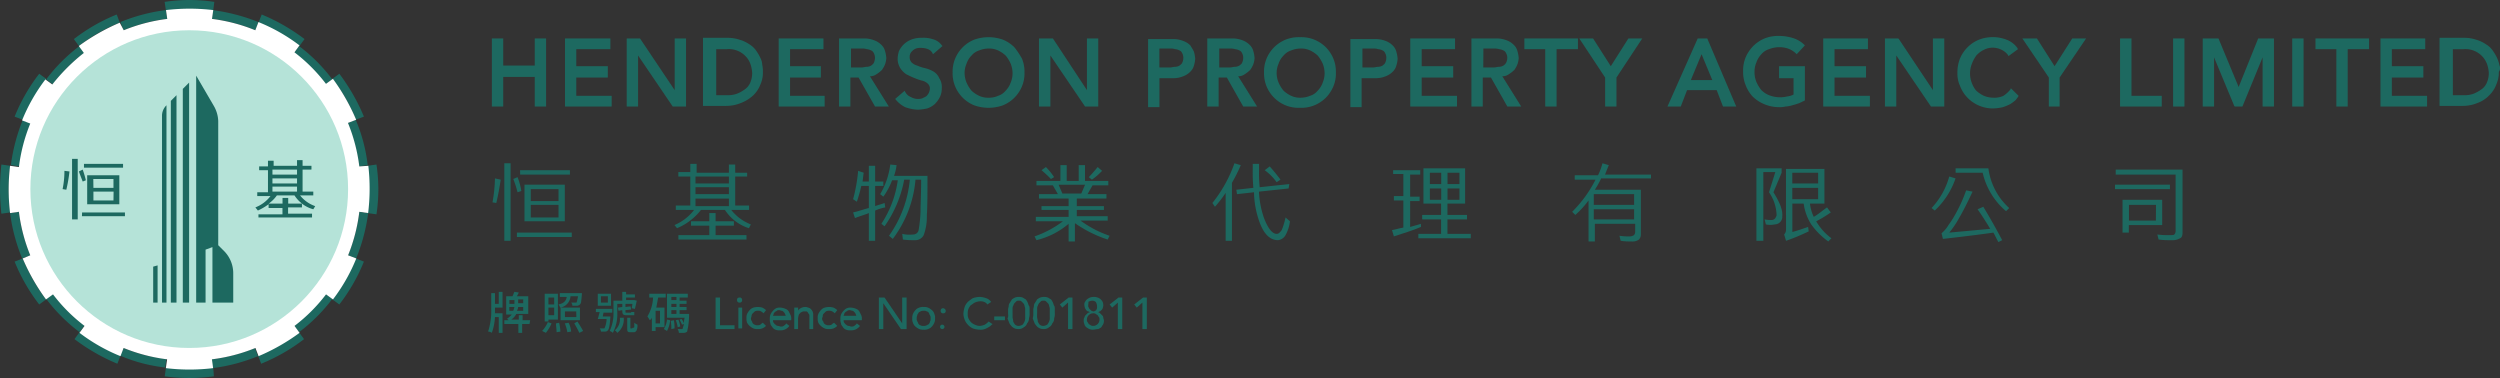 <svg xmlns="http://www.w3.org/2000/svg" viewBox="0 0 396.59 59.96"><rect x="0" y="0" width="396.59" height="59.96" fill="#333333" stroke="none"/><defs><style>.cls-1{fill:#1d6960;}.cls-2{fill:#fff;}.cls-3{fill:#b5e3d8;}</style></defs><g id="Layer_2" data-name="Layer 2"><g id="Layer_1-2" data-name="Layer 1"><path class="cls-1" d="M79.22,46.3h.5v2.5h-1.2v.9h1.2v3.1h-.6V50.3h-.6a8.53,8.53,0,0,1-.5,2.5,1,1,0,0,0-.59-.2,10.6,10.6,0,0,0,.5-3.5V46.5h.59v1.7h.6V46.3ZM84,51.4H82.83v1.4h-.6V51.4H80v-.6h.7c-.1-.1-.2-.2-.3-.2a5.72,5.72,0,0,0,.8-.7h-.9V47h1c.1-.2.2-.5.3-.7l.7.1L82,47h1.8v2.8h-1.9a2.28,2.28,0,0,1-.8.9h1.2V50h.6v.8h1.2Zm-3.19-3.2h.8v-.6h-.8Zm.6,1.1a2.33,2.33,0,0,0,.19-.6h-.8v.6ZM83,48.7h-.8a1.42,1.42,0,0,1-.2.6h1Zm0-1.2h-.8v.6H83Z"/><path class="cls-1" d="M86,52.5a4.84,4.84,0,0,0,.91-1.4l.59.2a6.64,6.64,0,0,1-.9,1.5ZM87,51h-.59V46.6h2.09v4.1H87Zm0-3.8v1.1h.91V47.2Zm.91,2.8V48.8H87V50Zm.79,1.2a7.84,7.84,0,0,1,.2,1.4l-.6.1c0-.4-.1-1-.1-1.4Zm1.8-4.1a2,2,0,0,1-1.59,1.7c-.1-.1-.2-.4-.31-.5.9-.2,1.2-.6,1.31-1.2h-1.1v-.6h3.5v.2c-.1,1-.1,1.4-.31,1.6a.73.73,0,0,1-.4.2h-.8a.76.76,0,0,0-.2-.5h.7c.1,0,.2,0,.2-.1s.1-.3.2-.9h-1.2ZM92,50.8H88.93v-2H92Zm-.59-1.4H89.62v.9h1.81Zm-1.21,1.8a3.71,3.71,0,0,1,.4,1.4l-.6.1a6.14,6.14,0,0,0-.4-1.4Zm1.4-.2c.31.5.7,1.1.9,1.5l-.59.3c-.2-.4-.5-1-.81-1.5Z"/><path class="cls-1" d="M96.83,50.1v.2c-.1,1.3-.2,1.9-.4,2.1a.52.52,0,0,1-.41.2h-.69a.76.76,0,0,0-.2-.5h.6c.1,0,.2,0,.2-.1a3.87,3.87,0,0,0,.3-1.4h-1.4c.1-.3.19-.7.3-1.1h-.6V49h2.6v.6h-1.4c0,.2-.1.4-.1.6h1.2Zm.1-1.6h-2.1V46.6h2.1Zm-.5-1.5h-1.1v1h1.1Zm3.69,2.5h.5V50h-1.3c-.5,0-.6-.2-.6-.7v-.1l-.6.1-.1-.5.7-.1v-.5h-.8v1.3a6.36,6.36,0,0,1-.7,3.3,1.33,1.33,0,0,0-.5-.3,6.45,6.45,0,0,0,.6-3V47.7h1.4V46.3h.6v.4h1.4v.5h-1.4v.4h1.3l.4.1c-.1.4-.2.9-.3,1.3l-.5-.1c0-.2.1-.4.1-.7h-1.1v.5l.8-.1.1.5-.9.1v.2c0,.2,0,.2.2.2h.7Zm-1.19.8a2.67,2.67,0,0,1-1,2.5c-.1-.1-.2-.3-.41-.4a2.21,2.21,0,0,0,.81-2h.6Zm1.4,1.7h.19l.1-.1v-.7a2.43,2.43,0,0,0,.5.3,1.72,1.72,0,0,1-.1.8c0,.1-.09.2-.19.3s-.2.1-.4.1H100c-.19,0-.3,0-.4-.1s-.1-.2-.1-.6V50.4h.5v1.7h.31Z"/><path class="cls-1" d="M104,51.9v.6h-.59V50.4a1.23,1.23,0,0,1-.31.4c-.1-.1-.3-.5-.4-.6a6.26,6.26,0,0,0,.9-3H103v-.6h2.61v.6h-1.2c-.1.5-.2,1.1-.3,1.6h1.3v3.1Zm.81-2.6H104v2h.7v-2Zm.5,2.9a3.46,3.46,0,0,0,.5-1.5l.5.1a4.41,4.41,0,0,1-.5,1.7Zm4-2.4v.3a11.31,11.31,0,0,1-.31,2.5.76.76,0,0,1-.5.2h-.8a1.42,1.42,0,0,0-.2-.6h.61c.1,0,.2,0,.2-.1s.1-.3.19-.7l-.3.1-.39-.8.3-.1a2.24,2.24,0,0,1,.39.7,3.14,3.14,0,0,1,.11-.9h-2.8V46.6h3.3v.6h-1.3v.5h1.1v.5h-1.1v.5h1.1v.5h-1.1v.6Zm-2.41,1a5.7,5.7,0,0,1,.1,1.3l-.5.1a6.15,6.15,0,0,0-.1-1.3Zm-.4-3.7v.5h.81v-.5Zm.81,1.1h-.81v.5h.81Zm-.81,1.6h.81v-.6h-.81Zm1.11.9a4.51,4.51,0,0,1,.3,1.1l-.4.1a6.15,6.15,0,0,0-.3-1.1Z"/><path class="cls-1" d="M113.52,47.2h.7v4.4h2.3v.6h-3Z"/><path class="cls-1" d="M116.92,47.6a.37.37,0,0,1,.1-.3.39.39,0,0,1,.31-.1.38.38,0,0,1,.3.1.5.5,0,0,1,0,.6.38.38,0,0,1-.3.1.39.39,0,0,1-.31-.1A.44.44,0,0,1,116.92,47.6Zm.21,1.2h.6v3.3h-.6Z"/><path class="cls-1" d="M121.13,49.7a1.54,1.54,0,0,0-.4-.3.75.75,0,0,0-.5-.1.9.9,0,0,0-.5.1l-.3.3a.52.52,0,0,0-.2.4c0,.1-.1.3-.1.4a.6.6,0,0,0,.1.4c.1.1.1.3.2.4s.2.2.3.2a.6.6,0,0,0,.4.1.9.9,0,0,0,.5-.1,1.46,1.46,0,0,1,.39-.3l.5.5a1.85,1.85,0,0,1-.6.4,1.7,1.7,0,0,1-.7.1,1.48,1.48,0,0,1-.7-.1,2.4,2.4,0,0,1-.6-.4,1.76,1.76,0,0,1-.4-.5,1.7,1.7,0,0,1-.1-.7,1.48,1.48,0,0,1,.1-.7,2.32,2.32,0,0,1,.4-.6,1.27,1.27,0,0,1,.6-.4,2.5,2.5,0,0,1,1.4,0,2.09,2.09,0,0,1,.6.4Z"/><path class="cls-1" d="M122.63,50.8a.6.6,0,0,0,.1.4c.1.1.1.2.3.3a.52.52,0,0,0,.4.2c.1,0,.3.1.4.1a.78.78,0,0,0,.5-.1c.1-.1.3-.2.39-.4l.5.4a1.67,1.67,0,0,1-1.5.7,1.48,1.48,0,0,1-.7-.1,1.09,1.09,0,0,1-.5-.4c-.1-.2-.3-.3-.3-.6a1.48,1.48,0,0,1-.1-.7,1.7,1.7,0,0,1,.1-.7,2.32,2.32,0,0,1,.4-.6,1.76,1.76,0,0,1,.5-.4,1.48,1.48,0,0,1,.7-.1,2.35,2.35,0,0,1,.8.2,1,1,0,0,1,.5.4l.3.6a1.27,1.27,0,0,1,.1.6v.2Zm2-.6a.56.56,0,0,0-.11-.4c0-.1-.1-.2-.19-.3s-.2-.2-.31-.2-.3-.1-.39-.1-.3,0-.4.1-.2.1-.3.2-.2.2-.2.3-.1.2-.1.3h2Z"/><path class="cls-1" d="M126,48.8h.61v.5h0a.8.8,0,0,1,.39-.4,1.45,1.45,0,0,1,.7-.2.9.9,0,0,1,.5.1.73.73,0,0,1,.4.2,1.38,1.38,0,0,1,.3.4,1.27,1.27,0,0,1,.1.6v2.2h-.6v-2c0-.2,0-.3-.1-.4s-.1-.2-.2-.3a.31.31,0,0,0-.2-.1h-.3a.6.6,0,0,0-.4.1c-.1,0-.2.1-.3.2s-.2.2-.2.3a4.33,4.33,0,0,0-.1.5v1.7H126Z"/><path class="cls-1" d="M132.42,49.7a1.38,1.38,0,0,0-.4-.3.89.89,0,0,0-.5-.1.92.92,0,0,0-.5.1l-.3.3a.52.52,0,0,0-.2.4c0,.2-.1.3-.1.4a.6.6,0,0,0,.1.4c.11.1.11.3.2.4s.2.2.3.2a.63.63,0,0,0,.4.1.9.9,0,0,0,.5-.1,1.38,1.38,0,0,1,.4-.3l.5.5a2.09,2.09,0,0,1-.6.4,1.7,1.7,0,0,1-.7.1,1.48,1.48,0,0,1-.7-.1,2.09,2.09,0,0,1-.6-.4,1.76,1.76,0,0,1-.4-.5,1.7,1.7,0,0,1-.1-.7,1.48,1.48,0,0,1,.1-.7,2.09,2.09,0,0,1,.4-.6,1.27,1.27,0,0,1,.6-.4,2.5,2.5,0,0,1,1.4,0,2.09,2.09,0,0,1,.6.4Z"/><path class="cls-1" d="M133.83,50.8a.6.6,0,0,0,.1.4c.1.1.1.2.3.3a.52.52,0,0,0,.4.2c.1,0,.3.1.39.1a.75.75,0,0,0,.5-.1c.11-.1.31-.2.4-.4l.5.4a1.68,1.68,0,0,1-1.5.7,1.48,1.48,0,0,1-.7-.1,1,1,0,0,1-.5-.4c-.1-.2-.3-.3-.3-.6a1.48,1.48,0,0,1-.1-.7,1.7,1.7,0,0,1,.1-.7,2.09,2.09,0,0,1,.4-.6,1.76,1.76,0,0,1,.5-.4,1.48,1.48,0,0,1,.7-.1,2.35,2.35,0,0,1,.8.2,1,1,0,0,1,.5.4l.3.6a1.27,1.27,0,0,1,.1.6v.2Zm2-.6a.56.56,0,0,0-.11-.4c0-.1-.1-.2-.2-.3s-.19-.2-.3-.2-.3-.1-.39-.1-.31,0-.4.1-.2.1-.3.2-.2.2-.2.3-.1.2-.1.3h2Z"/><path class="cls-1" d="M139.42,47.2h.9l2.8,4.1h0V47.2h.7v5h-.9l-2.8-4.1h0v4.1h-.7Z"/><path class="cls-1" d="M144.72,50.5a1.56,1.56,0,0,1,.11-.7,2,2,0,0,1,.39-.6,1.26,1.26,0,0,1,.61-.4,1.42,1.42,0,0,1,.69-.1,1.7,1.7,0,0,1,.7.1,2.28,2.28,0,0,1,.61.4,1.19,1.19,0,0,1,.39.6,1.36,1.36,0,0,1,.11.7,1.56,1.56,0,0,1-.11.7,2.27,2.27,0,0,1-.39.6,1.31,1.31,0,0,1-.61.4,1.46,1.46,0,0,1-.7.1,1.66,1.66,0,0,1-.69-.1,2.28,2.28,0,0,1-.61-.4,1.19,1.19,0,0,1-.39-.6A1.36,1.36,0,0,1,144.72,50.5Zm.7,0a.9.9,0,0,0,.1.5c.11.1.11.3.2.4s.2.2.3.2a.78.78,0,0,0,.5.1.89.89,0,0,0,.5-.1c.11-.1.31-.1.31-.2a.51.51,0,0,0,.19-.4c.11-.1.11-.3.11-.5a.83.83,0,0,0-.11-.5c-.1-.1-.1-.3-.19-.4s-.2-.2-.31-.2a.75.75,0,0,0-.5-.1.92.92,0,0,0-.5.1c-.1.1-.3.1-.3.2s-.2.2-.2.4A1.09,1.09,0,0,0,145.42,50.5Z"/><path class="cls-1" d="M149.63,49.7a.36.36,0,0,1-.3-.1.46.46,0,0,1,0-.6.36.36,0,0,1,.3-.1.43.43,0,0,1,.3.7A.38.38,0,0,1,149.63,49.7Zm-.5,2.1a.35.35,0,1,1,.1.3A.37.37,0,0,1,149.13,51.8Z"/><path class="cls-1" d="M156.63,48.3a1,1,0,0,0-.5-.4,1.48,1.48,0,0,0-.7-.1,2.35,2.35,0,0,0-.8.2c-.2.1-.4.3-.61.4a2,2,0,0,0-.39.6,1.79,1.79,0,0,0-.11.8,1.36,1.36,0,0,0,.11.7,2.27,2.27,0,0,0,.39.6,2,2,0,0,0,.61.4,1.88,1.88,0,0,0,.8.2,2.35,2.35,0,0,0,.8-.2,2.65,2.65,0,0,0,.6-.5l.6.4c0,.1-.1.1-.2.2a1.38,1.38,0,0,1-.4.3,3.33,3.33,0,0,1-.6.3,2,2,0,0,1-.8.1,3.59,3.59,0,0,1-1.1-.2,2.41,2.41,0,0,1-.8-.6,2.18,2.18,0,0,1-.5-.8,2.92,2.92,0,0,1-.2-.9,4.25,4.25,0,0,1,.2-1.1,2.18,2.18,0,0,1,.5-.8,5.55,5.55,0,0,1,.8-.6,3.59,3.59,0,0,1,1.1-.2,3.55,3.55,0,0,1,1,.2,1.56,1.56,0,0,1,.8.6Z"/><path class="cls-1" d="M159.42,50.8h-1.7v-.6h1.7Z"/><path class="cls-1" d="M159.92,49.7v-.6c0-.2.1-.4.1-.6a.82.82,0,0,1,.2-.5c.11-.2.2-.3.3-.5a2.74,2.74,0,0,1,.5-.3,1.88,1.88,0,0,1,1.21,0c.2.1.3.2.5.3a2.19,2.19,0,0,1,.3.5c.1.2.1.4.2.5s.1.4.1.6v.6a2.2,2.2,0,0,1-.1.8,1.14,1.14,0,0,1-.3.8,1,1,0,0,1-.5.6,1.22,1.22,0,0,1-.9.3,1.4,1.4,0,0,1-.9-.3,2.65,2.65,0,0,1-.5-.6c-.1-.3-.2-.5-.3-.8C160,50.2,159.92,50,159.92,49.7Zm.71,0v.6c0,.2.1.4.1.7a2.19,2.19,0,0,0,.3.5.85.85,0,0,0,.6.2,1.42,1.42,0,0,0,.6-.2,2.19,2.19,0,0,0,.3-.5,1.48,1.48,0,0,0,.1-.7V48.9c0-.1-.1-.3-.1-.4a.76.76,0,0,0-.2-.4l-.3-.3c-.1-.1-.2-.1-.4-.1s-.3,0-.4.1l-.3.3c-.1.1-.1.2-.2.4s-.1.3-.1.4v.8Z"/><path class="cls-1" d="M163.92,49.7v-.6c0-.2.1-.4.1-.6a.82.82,0,0,1,.2-.5c.11-.2.2-.3.3-.5a2.74,2.74,0,0,1,.5-.3,1.88,1.88,0,0,1,1.21,0c.2.1.3.2.5.3a2.19,2.19,0,0,1,.3.5c.1.2.1.4.2.5s.1.4.1.6v.6a2.2,2.2,0,0,1-.1.8,1.14,1.14,0,0,1-.3.8,1,1,0,0,1-.5.6,1.22,1.22,0,0,1-.9.3,1.4,1.4,0,0,1-.9-.3,2.65,2.65,0,0,1-.5-.6c-.1-.3-.2-.5-.3-.8A2.43,2.43,0,0,0,163.92,49.7Zm.6,0v.6c0,.2.11.4.11.7a2.19,2.19,0,0,0,.3.5.85.85,0,0,0,.6.2,1.42,1.42,0,0,0,.6-.2,2.19,2.19,0,0,0,.3-.5,1.48,1.48,0,0,0,.1-.7V48.9c0-.1-.1-.3-.1-.4a.76.76,0,0,0-.2-.4l-.3-.3c-.1-.1-.2-.1-.4-.1s-.3,0-.4.1l-.3.3c-.1.1-.1.2-.2.4s-.1.3-.1.4v.8Z"/><path class="cls-1" d="M169.42,48l-.9.8-.39-.5,1.39-1.1h.61v5h-.7V48Z"/><path class="cls-1" d="M173.42,52.3a1.27,1.27,0,0,1-.6-.1,2.19,2.19,0,0,1-.5-.3.85.85,0,0,1-.3-.5,1.27,1.27,0,0,1-.1-.6c0-.2,0-.3.1-.4a.76.76,0,0,1,.2-.4l.3-.3c.1-.1.2-.1.4-.2h0c-.1,0-.2-.1-.3-.1s-.2-.1-.3-.2-.1-.2-.2-.3a4.33,4.33,0,0,1-.1-.5.75.75,0,0,1,.1-.5,1.38,1.38,0,0,1,.3-.4,2.19,2.19,0,0,1,.5-.3,1.85,1.85,0,0,1,1.2,0,1.33,1.33,0,0,1,.5.3,1.38,1.38,0,0,1,.3.4,1.3,1.3,0,0,1,0,1c0,.1-.1.2-.2.3s-.2.2-.3.2a.37.37,0,0,1-.3.1h0a.76.76,0,0,1,.4.2l.3.3a.52.52,0,0,1,.2.4c0,.1.1.3.1.4a1.27,1.27,0,0,1-.1.6c-.1.2-.2.3-.3.5a2.19,2.19,0,0,1-.5.3C173.92,52.2,173.63,52.3,173.42,52.3Zm0-.6a1,1,0,0,0,1-1c0-.2,0-.3-.1-.4s-.1-.2-.2-.3-.2-.1-.3-.2-.2-.1-.4-.1a1,1,0,0,0-1,1,.6.6,0,0,0,.1.4c.11.1.11.2.2.3s.2.1.3.2A.77.77,0,0,0,173.42,51.7Zm-.79-3.2a.37.37,0,0,0,.1.3c0,.1.1.2.2.3l.2.2c.1,0,.2.1.3.1a.37.37,0,0,0,.3-.1.22.22,0,0,0,.2-.2.37.37,0,0,0,.1-.3v-.3a1.42,1.42,0,0,0-.2-.6.85.85,0,0,0-.6-.2,1.42,1.42,0,0,0-.6.2C172.72,48,172.63,48.2,172.63,48.5Z"/><path class="cls-1" d="M177.33,48l-.9.8-.4-.5,1.4-1.1h.6v5h-.7V48Z"/><path class="cls-1" d="M181.22,48l-.89.8-.4-.5,1.4-1.1h.6v5h-.7V48Z"/><polygon class="cls-1" points="84.83 10.4 79.83 10.4 79.83 6.1 78.03 6.1 78.03 16.9 79.83 16.9 79.83 12.2 84.83 12.2 84.83 16.9 86.63 16.9 86.63 6.1 84.83 6.1 84.83 10.4"/><polygon class="cls-1" points="91.42 12.3 96.42 12.3 96.42 10.5 91.42 10.5 91.42 7.8 96.83 7.8 96.83 6.1 89.63 6.1 89.63 16.9 97.03 16.9 97.03 15.2 91.42 15.2 91.42 12.3"/><polygon class="cls-1" points="107.03 14.3 101.53 6.1 99.42 6.1 99.42 16.9 101.22 16.9 101.22 8.8 106.72 16.9 108.83 16.9 108.83 6.1 107.03 6.1 107.03 14.3"/><path class="cls-1" d="M120.63,9.2a7.46,7.46,0,0,0-.7-1.2,3.57,3.57,0,0,0-1.1-1,5.23,5.23,0,0,0-1.5-.7,6.06,6.06,0,0,0-2-.3h-3.81V16.8h3.61a6.18,6.18,0,0,0,2.5-.5,6.1,6.1,0,0,0,1.89-1.2,4.67,4.67,0,0,0,1.11-1.7,4.47,4.47,0,0,0,.39-2,4.48,4.48,0,0,0-.1-1.1A2.58,2.58,0,0,0,120.63,9.2Zm-7.21-1.4h1.9a3.66,3.66,0,0,1,3.2,1.4,3.38,3.38,0,0,1,.6,1.2,5.16,5.16,0,0,1,.2,1.1,3.81,3.81,0,0,1-.3,1.6,2.44,2.44,0,0,1-.9,1.1,5.39,5.39,0,0,1-1.3.7,4.4,4.4,0,0,1-1.6.2h-1.6V7.8Z"/><polygon class="cls-1" points="125.33 12.3 130.22 12.3 130.22 10.5 125.33 10.5 125.33 7.8 130.63 7.8 130.63 6.1 123.53 6.1 123.53 16.9 130.82 16.9 130.82 15.2 125.33 15.2 125.33 12.3"/><path class="cls-1" d="M139,11.8a4.76,4.76,0,0,0,.9-.7,4.05,4.05,0,0,0,.5-.9,3.55,3.55,0,0,0,.2-1,5.16,5.16,0,0,0-.2-1.1,2.07,2.07,0,0,0-.6-1,3,3,0,0,0-1.1-.7,4.31,4.31,0,0,0-1.7-.3h-3.9V16.9h1.8V12.3h1.3l2.61,4.6H141l-3-4.8A1.69,1.69,0,0,0,139,11.8Zm-4-4.1h1.7a2.2,2.2,0,0,1,.8.1,1.85,1.85,0,0,1,.7.2.78.78,0,0,1,.4.4,1.55,1.55,0,0,1,.2.8,1.88,1.88,0,0,1-.2.8c-.1.2-.3.3-.4.4a1.41,1.41,0,0,1-.7.2c-.3,0-.5.1-.8.1H135Z"/><path class="cls-1" d="M148,11.3a4.89,4.89,0,0,0-1.3-.5,5.83,5.83,0,0,1-1.2-.4,2,2,0,0,1-.89-.5,1.22,1.22,0,0,1-.3-.9,1.09,1.09,0,0,1,.1-.5,1.38,1.38,0,0,1,.3-.4,1.54,1.54,0,0,1,.6-.4,2.22,2.22,0,0,1,.9-.1,3,3,0,0,1,1,.2,1.34,1.34,0,0,1,.7.6l.1.2,1.5-1.3-.1-.1a2.52,2.52,0,0,0-1.5-1,4.68,4.68,0,0,0-1.7-.2,4.31,4.31,0,0,0-1.7.3,3.6,3.6,0,0,0-1.9,1.8,4.4,4.4,0,0,0-.2,1,2.86,2.86,0,0,0,.4,1.7,3.18,3.18,0,0,0,1,1c.4.2.8.4,1.3.6s.8.3,1.2.4a1.93,1.93,0,0,1,.9.5,1,1,0,0,1,.3.8,1.85,1.85,0,0,1-.2.7,2.18,2.18,0,0,1-.4.5l-.6.3a2.29,2.29,0,0,1-1.8-.2,1.76,1.76,0,0,1-.9-.8l-.1-.2L142,15.7l.1.1a4.43,4.43,0,0,0,1.5,1.2,6.47,6.47,0,0,0,2,.4,7.72,7.72,0,0,0,1.5-.2,3.46,3.46,0,0,0,1.2-.7,4.44,4.44,0,0,0,.8-1.1,3.19,3.19,0,0,0,.3-1.4,2.54,2.54,0,0,0-.4-1.6A2.24,2.24,0,0,0,148,11.3Z"/><path class="cls-1" d="M160.92,7.5a5.67,5.67,0,0,0-1.8-1.2,6.81,6.81,0,0,0-4.6,0,5.52,5.52,0,0,0-3,3,5.38,5.38,0,0,0-.4,2.2,5.38,5.38,0,0,0,.4,2.2,5.52,5.52,0,0,0,3,3,6.81,6.81,0,0,0,4.6,0,5.52,5.52,0,0,0,3-3,5.38,5.38,0,0,0,.4-2.2,5.38,5.38,0,0,0-.4-2.2A13.06,13.06,0,0,0,160.92,7.5Zm-4.09,8a3.28,3.28,0,0,1-1.5-.3,4.83,4.83,0,0,1-1.2-.8,5.34,5.34,0,0,1-.8-1.3,4,4,0,0,1-.31-1.5,3.66,3.66,0,0,1,.31-1.5,3.28,3.28,0,0,1,.8-1.3,2.55,2.55,0,0,1,1.2-.8,4,4,0,0,1,1.5-.3,3.34,3.34,0,0,1,1.5.3,4.77,4.77,0,0,1,1.19.8,5.37,5.37,0,0,1,.81,1.3,4.22,4.22,0,0,1,.3,1.5,3.82,3.82,0,0,1-.3,1.5,3.43,3.43,0,0,1-.81,1.3,2.52,2.52,0,0,1-1.19.8A3.4,3.4,0,0,1,156.83,15.5Z"/><polygon class="cls-1" points="172.43 14.3 167.03 6.1 164.82 6.1 164.82 16.9 166.63 16.9 166.63 8.8 172.13 16.9 174.22 16.9 174.22 6.1 172.43 6.1 172.43 14.3"/><path class="cls-1" d="M188.83,7.2a3.11,3.11,0,0,0-1.11-.7,4.31,4.31,0,0,0-1.7-.3h-3.89V17h1.8V12.4H186a4,4,0,0,0,1.7-.3,3,3,0,0,0,1.1-.7,2.07,2.07,0,0,0,.6-1,4.25,4.25,0,0,0,.2-1.1,5.16,5.16,0,0,0-.2-1.1C189.22,7.8,189,7.5,188.83,7.2Zm-4.91.5h1.7a2.2,2.2,0,0,1,.8.1,1.85,1.85,0,0,1,.7.2.78.78,0,0,1,.4.4,1.55,1.55,0,0,1,.2.8,1.88,1.88,0,0,1-.2.8c-.1.2-.3.3-.4.4a1.45,1.45,0,0,1-.7.2c-.3,0-.5.1-.8.1h-1.7Z"/><path class="cls-1" d="M197.42,11.8a5.5,5.5,0,0,0,.9-.7,4.05,4.05,0,0,0,.5-.9,3.55,3.55,0,0,0,.2-1,5.16,5.16,0,0,0-.2-1.1,2.07,2.07,0,0,0-.6-1,3,3,0,0,0-1.1-.7,4.31,4.31,0,0,0-1.7-.3h-3.9V16.9h1.8V12.3h1.3l2.6,4.6h2.2l-3-4.8A1.65,1.65,0,0,0,197.42,11.8Zm-4-4.1h1.7a2.2,2.2,0,0,1,.8.1,1.85,1.85,0,0,1,.7.2.78.78,0,0,1,.4.4,1.55,1.55,0,0,1,.2.8,1.88,1.88,0,0,1-.2.8c-.1.2-.3.3-.4.4a1.45,1.45,0,0,1-.7.2c-.3,0-.5.1-.8.1h-1.7Z"/><path class="cls-1" d="M210.33,7.5a5.72,5.72,0,0,0-1.81-1.2,5.5,5.5,0,0,0-2.3-.4,5.56,5.56,0,0,0-2.3.4,5.52,5.52,0,0,0-3,3,5.38,5.38,0,0,0-.4,2.2,5.55,5.55,0,0,0,.4,2.2,5.52,5.52,0,0,0,3,3,5.56,5.56,0,0,0,2.3.4,5.5,5.5,0,0,0,2.3-.4,5.72,5.72,0,0,0,1.81-1.2,5.65,5.65,0,0,0,1.19-1.8,5.22,5.22,0,0,0,.4-2.2,5.38,5.38,0,0,0-.4-2.2A5.65,5.65,0,0,0,210.33,7.5Zm-4,8a3.28,3.28,0,0,1-1.5-.3,4.83,4.83,0,0,1-1.2-.8,5.34,5.34,0,0,1-.8-1.3,4,4,0,0,1-.31-1.5,3.66,3.66,0,0,1,.31-1.5,3.28,3.28,0,0,1,.8-1.3,2.55,2.55,0,0,1,1.2-.8,4,4,0,0,1,1.5-.3,3.34,3.34,0,0,1,1.5.3,4.77,4.77,0,0,1,1.19.8,5.37,5.37,0,0,1,.81,1.3,4.22,4.22,0,0,1,.3,1.5,3.82,3.82,0,0,1-.3,1.5,3.43,3.43,0,0,1-.81,1.3,2.52,2.52,0,0,1-1.19.8A4,4,0,0,1,206.33,15.5Z"/><path class="cls-1" d="M220.92,7.2a3,3,0,0,0-1.1-.7,4.31,4.31,0,0,0-1.7-.3h-3.9V17H216V12.4h2.11a4,4,0,0,0,1.7-.3,3,3,0,0,0,1.1-.7,2.07,2.07,0,0,0,.6-1,4.25,4.25,0,0,0,.2-1.1,5.16,5.16,0,0,0-.2-1.1A2.17,2.17,0,0,0,220.92,7.2Zm-4.79.5h1.7a2.2,2.2,0,0,1,.8.1,1.85,1.85,0,0,1,.7.2.76.76,0,0,1,.39.4,1.46,1.46,0,0,1,.2.8,1.88,1.88,0,0,1-.2.8c-.1.2-.3.3-.39.4a1.45,1.45,0,0,1-.7.2c-.3,0-.5.1-.8.1h-1.7Z"/><polygon class="cls-1" points="225.53 12.3 230.53 12.3 230.53 10.5 225.53 10.5 225.53 7.8 230.82 7.8 230.82 6.1 223.72 6.1 223.72 16.9 231.13 16.9 231.13 15.2 225.53 15.2 225.53 12.3"/><path class="cls-1" d="M239.32,11.8a5.5,5.5,0,0,0,.9-.7,4.05,4.05,0,0,0,.5-.9,3.55,3.55,0,0,0,.2-1,5.16,5.16,0,0,0-.2-1.1,2.07,2.07,0,0,0-.6-1,3,3,0,0,0-1.1-.7,4.31,4.31,0,0,0-1.7-.3h-3.9V16.9h1.8V12.3h1.3l2.6,4.6h2.2l-3-4.8A1.67,1.67,0,0,0,239.32,11.8Zm-4-4.1H237a2.2,2.2,0,0,1,.8.1,1.85,1.85,0,0,1,.7.2.75.75,0,0,1,.4.4,1.54,1.54,0,0,1,.21.8,1.88,1.88,0,0,1-.21.8,1.38,1.38,0,0,1-.4.4,1.41,1.41,0,0,1-.7.2c-.3,0-.5.1-.8.1h-1.7Z"/><polygon class="cls-1" points="241.82 7.8 245.13 7.8 245.13 16.9 246.93 16.9 246.93 7.8 250.32 7.8 250.32 6.1 241.82 6.1 241.82 7.8"/><polygon class="cls-1" points="255.53 10.5 252.72 6.1 250.53 6.1 254.63 12.3 254.63 16.9 256.43 16.9 256.43 12.3 260.52 6.1 258.32 6.1 255.53 10.5"/><path class="cls-1" d="M269.32,6.1l-4.8,10.8h2.11l1-2.6h4.7l1,2.6h2.1l-4.6-10.8Zm2.31,6.6h-3.4l1.7-4.1Z"/><path class="cls-1" d="M282.23,12.4h2.29V15a2.87,2.87,0,0,1-1,.3,4.79,4.79,0,0,1-2.89-.2,3.75,3.75,0,0,1-1.21-.8,5.64,5.64,0,0,1-.79-1.3,4,4,0,0,1-.3-1.6,3.65,3.65,0,0,1,.3-1.5,3.5,3.5,0,0,1,.79-1.3,2.58,2.58,0,0,1,1.21-.8,4.4,4.4,0,0,1,3-.1,3.49,3.49,0,0,1,1.29.8l.1.1,1.3-1.4-.1-.1a4.35,4.35,0,0,0-1.6-1,7.46,7.46,0,0,0-2.4-.4,5.87,5.87,0,0,0-2.3.4,5.63,5.63,0,0,0-1.79,1.2,5.87,5.87,0,0,0-1.21,1.8,5.55,5.55,0,0,0-.4,2.2,5.55,5.55,0,0,0,.4,2.2,5.44,5.44,0,0,0,1.1,1.8,5.79,5.79,0,0,0,1.8,1.2,6,6,0,0,0,2.4.5,3.4,3.4,0,0,0,1-.1,4.25,4.25,0,0,0,1.1-.2c.4-.1.7-.2,1-.3s.6-.3.9-.4l.1-.1V10.5h-4.1v1.9Z"/><polygon class="cls-1" points="291.02 12.3 296.02 12.3 296.02 10.5 291.02 10.5 291.02 7.8 296.32 7.8 296.32 6.1 289.23 6.1 289.23 16.9 296.63 16.9 296.63 15.2 291.02 15.2 291.02 12.3"/><polygon class="cls-1" points="306.63 14.3 301.23 6.2 301.13 6.1 299.02 6.1 299.02 16.9 300.82 16.9 300.82 8.8 306.32 16.9 308.43 16.9 308.43 6.1 306.63 6.1 306.63 14.3"/><path class="cls-1" d="M318.92,14.2a5,5,0,0,1-1.1,1,3.34,3.34,0,0,1-1.5.3,4.15,4.15,0,0,1-1.6-.3,5,5,0,0,1-1.2-.8,3.75,3.75,0,0,1-.7-1.2,4,4,0,0,1-.3-1.5,4.15,4.15,0,0,1,.3-1.6,5.39,5.39,0,0,1,.7-1.3,3.78,3.78,0,0,1,1.2-.9,3.07,3.07,0,0,1,2.8,0,2.72,2.72,0,0,1,1,.8l.1.2,1.5-1.1-.1-.2a3.71,3.71,0,0,0-1.7-1.3,6.07,6.07,0,0,0-4.4,0,5.52,5.52,0,0,0-3,3,5.87,5.87,0,0,0-.4,2.3,4.48,4.48,0,0,0,.4,2,5.44,5.44,0,0,0,1.1,1.8,5.6,5.6,0,0,0,4.1,1.8,7,7,0,0,0,1.6-.2,7.26,7.26,0,0,0,1.2-.5,5.55,5.55,0,0,0,.8-.6c.2-.2.3-.4.4-.5l.1-.2L319,14Z"/><polygon class="cls-1" points="325.93 10.5 323.13 6.1 320.82 6.1 325.02 12.3 325.02 16.9 326.73 16.9 326.73 12.3 330.93 6.1 328.73 6.1 325.93 10.5"/><polygon class="cls-1" points="338.13 6.1 336.32 6.1 336.32 16.9 342.93 16.9 342.93 15.2 338.13 15.2 338.13 6.1"/><rect class="cls-1" x="344.73" y="6.1" width="1.8" height="10.8"/><polygon class="cls-1" points="355.13 13.8 351.93 6.1 349.43 6.1 349.43 16.9 351.23 16.9 351.23 9.1 354.43 16.8 354.52 16.9 355.73 16.9 358.93 9.1 358.93 16.9 360.73 16.9 360.73 6.1 358.23 6.1 355.13 13.8"/><rect class="cls-1" x="363.63" y="6.1" width="1.8" height="10.8"/><polygon class="cls-1" points="367.32 7.8 370.63 7.8 370.63 16.9 372.43 16.9 372.43 7.8 375.82 7.8 375.82 6.1 367.32 6.1 367.32 7.8"/><polygon class="cls-1" points="379.43 12.3 384.43 12.3 384.43 10.5 379.43 10.5 379.43 7.8 384.73 7.8 384.73 6.1 377.63 6.1 377.63 16.9 385.02 16.9 385.02 15.2 379.43 15.2 379.43 12.3"/><path class="cls-1" d="M396.52,10.4a6.21,6.21,0,0,0-.39-1.2,7.54,7.54,0,0,0-.71-1.2,3.46,3.46,0,0,0-1.1-1,5.23,5.23,0,0,0-1.5-.7,6,6,0,0,0-2-.3H387V16.8h3.61a6.21,6.21,0,0,0,2.5-.5,4.7,4.7,0,0,0,1.79-1.2,4.52,4.52,0,0,0,1.1-1.7,4.48,4.48,0,0,0,.4-2A1,1,0,0,0,396.52,10.4Zm-7.6-2.6h1.9A3.66,3.66,0,0,1,394,9.2a3.59,3.59,0,0,1,.61,1.2,5.16,5.16,0,0,1,.2,1.1,3.81,3.81,0,0,1-.3,1.6,2.44,2.44,0,0,1-.9,1.1,5.39,5.39,0,0,1-1.3.7,4.4,4.4,0,0,1-1.6.2h-1.6V7.8Z"/><path class="cls-1" d="M78.52,28.3l.91.2c-.2,1.3-.41,2.5-.7,3.7l-.6-.1A24.48,24.48,0,0,0,78.52,28.3ZM80,38.2V25.9h1V38.2Zm1.41-9.8.69-.3a9.84,9.84,0,0,1,.6,2.2l-.6.2A17.16,17.16,0,0,0,81.43,28.4ZM82,36.9h8.7v.7H82Zm.5-9.9h7.91v.7H82.52Zm7.1,2.3v5.8h-6.4V29.3h6.4Zm-5.4,2.6h4.4V30h-4.4Zm4.4.6h-4.4v2h4.4Z"/><path class="cls-1" d="M110.33,27.4h5.3V26.1h1v1.3h1.89V28h-1.89v4.6h2.2v.7H116a7.32,7.32,0,0,0,3.11,2.3l-.3.6A7.06,7.06,0,0,1,115,33.3h-3.8a9.34,9.34,0,0,1-3.8,2.9l-.4-.5a7.64,7.64,0,0,0,3.11-2.4h-2.9v-.7h2.3V28h-1.9v-.7h1.9V26h1v1.4Zm6.09,8.4h-2.9v1.5h4.9V38h-10.8v-.7h4.9V35.8h-2.9v-.7h2.9V33.8h1v1.3h2.9v.7Zm-.79-7.8h-5.3v1.1h5.3Zm0,1.7h-5.3v1.1h5.3Zm0,1.8h-5.3v1.2h5.3Z"/><path class="cls-1" d="M138.83,33.4v4.8h-1V33.8c-.7.3-1.5.5-2.2.8l-.3-.9c.89-.2,1.69-.5,2.5-.7V29.5h-1.2a23.35,23.35,0,0,1-.7,2.5l-.6-.4a25.31,25.31,0,0,0,.8-4.5l.89.3c-.1.5-.1.9-.19,1.4h1V26.3h1v2.5h1.3v.7h-1.3v3.2c.5-.2,1-.3,1.5-.5l.1.7A7.49,7.49,0,0,0,138.83,33.4Zm4.59-4.8a18.77,18.77,0,0,1-3.1,7.3l-.5-.4a16.68,16.68,0,0,0,2.6-6.9h-.9a11.36,11.36,0,0,1-1.39,2.6l-.5-.4a12.28,12.28,0,0,0,1.6-4.7l1,.1a8.47,8.47,0,0,1-.4,1.7h5.3c0,2.6,0,4.7-.1,6.3a8.34,8.34,0,0,1-.5,3.1,1.49,1.49,0,0,1-1.4.8,12.1,12.1,0,0,1-1.9-.1l-.1-.9a5,5,0,0,0,1.7.1.88.88,0,0,0,.9-.7,23.07,23.07,0,0,0,.3-2.9c0-1.3.1-3,.1-5.1h-.9a18.17,18.17,0,0,1-3.6,9.4l-.6-.5a18.25,18.25,0,0,0,3.3-8.9h-.91Z"/><path class="cls-1" d="M170.52,34.3h5.2V35h-4.3a16.72,16.72,0,0,0,4.6,2.4l-.3.6a19.64,19.64,0,0,1-5.2-2.6v2.9h-1V35.5a12.29,12.29,0,0,1-5.1,2.6l-.3-.6a16.11,16.11,0,0,0,4.5-2.4h-4.3v-.7h5.2V33.3h-4.3v-.6h4.3V31.5h-4.7v-.7h3l-.8-1.4h-2.6v-.7h3.8V26.2h1v2.5h1.9V26.2h1v2.5h3.7v.7h-2.5l-.8,1.4h3v.7h-4.7v1.2h4.3v.6h-4.3v1Zm-5.3-7.3.7-.5a10.1,10.1,0,0,1,1.3,1.6l-.5.3A18.7,18.7,0,0,0,165.22,27Zm6.91,2.3h-4.2l.6,1.4h3Zm2-2.8.7.6a10.3,10.3,0,0,1-1.61,1.4l-.5-.4C173.22,27.6,173.72,27,174.13,26.5Z"/><path class="cls-1" d="M192.33,32.2a21.36,21.36,0,0,0,3.5-6.3l1,.3a24.37,24.37,0,0,1-1.4,2.8v9.2h-1V30.6a18.39,18.39,0,0,1-1.7,2.2Zm12.09-2.3-4.7.5a14.55,14.55,0,0,0,.8,4.2c.61,1.6,1.31,2.5,2,2.5.31,0,.5-.2.81-.6a11.34,11.34,0,0,0,.6-2l.7.6a5.87,5.87,0,0,1-.7,2.2,1.55,1.55,0,0,1-1.2.8c-1.2,0-2.2-.9-2.9-2.8a14.63,14.63,0,0,1-.9-4.8l-2.7.3-.1-.7,2.7-.3a25.28,25.28,0,0,1-.1-2.8V26h1v1a22.62,22.62,0,0,0,.1,2.7l4.7-.5ZM200.63,27l.8-.6c.6.7,1.2,1.4,1.7,2.1l-.61.4A8.52,8.52,0,0,0,200.63,27Z"/><path class="cls-1" d="M225.42,36c-1.4.6-2.8,1-4.3,1.5l-.3-1c.6-.1,1.2-.3,1.8-.4V31.8h-1.5v-.7h1.5V27.6H221V27h4.3v.7h-1.6v3.5h1.5v.7h-1.5V36c.6-.2,1.2-.3,1.7-.5Zm7-9.3v5.6h-2.8v1.8h3.1v.7h-3.1v2.3h3.7v.7H225v-.7h3.61V34.8h-3v-.7h3V32.3h-2.8V26.7h6.59Zm-3.79,2.5V27.4h-1.8v1.8Zm0,2.5V29.9h-1.8v1.8Zm1-4.3v1.8h1.89V27.4Zm0,2.5v1.8h1.89V29.9Z"/><path class="cls-1" d="M261.63,28.3H254a14.71,14.71,0,0,1-1,1.8h7.3v7a1.22,1.22,0,0,1-.3.9,1.74,1.74,0,0,1-1.2.3,9.15,9.15,0,0,1-1.7-.1l-.2-.8a9.15,9.15,0,0,0,1.6.1,1.17,1.17,0,0,0,.7-.2.76.76,0,0,0,.2-.5V35.5H253v2.8h-1V31.8a14.57,14.57,0,0,1-2.1,2.3l-.5-.5a19.73,19.73,0,0,0,3.71-5.1h-3.3v-.7h3.7a10.66,10.66,0,0,0,.7-1.9l1,.3-.6,1.5h7.3v.6Zm-2.4,2.5h-6.4v1.7h6.4Zm0,2.4h-6.4v1.6h6.4Z"/><path class="cls-1" d="M278.63,38.2V26.7h4v.7l-1.3,3.1c1,1.6,1.5,2.8,1.4,3.8a1.22,1.22,0,0,1-.3.9,1.27,1.27,0,0,1-.9.4,3.27,3.27,0,0,1-1.4,0l-.2-.8a4.48,4.48,0,0,0,1.1.1.71.71,0,0,0,.6-.3c.1-.2.2-.3.2-.5a6.73,6.73,0,0,0-1.2-3.6l1-3.2h-1.9V38.2Zm4.69-4.1V26.8h6.1v5.5h-2.29a6.23,6.23,0,0,0,.6,2.1c.7-.4,1.4-1,2.1-1.5l.6.8a20.3,20.3,0,0,1-2.3,1.4.35.35,0,0,0,.1.2,8.88,8.88,0,0,0,2.3,2.5l-.5.5a11.53,11.53,0,0,1-2.7-2.7,8.09,8.09,0,0,1-1.2-3.3h-1.8v4.5c.8-.2,1.6-.5,2.5-.8l.1.7a32.82,32.82,0,0,1-3.6,1.5l-.3-1a1.14,1.14,0,0,0,.3-.8V34.1Zm1-5h4.1V27.4h-4.1Zm4.1.7h-4.1v1.8h4.1Z"/><path class="cls-1" d="M306.42,33a11.92,11.92,0,0,0,2.8-5l1,.3a12.52,12.52,0,0,1-3.3,5.1Zm6.5-2.6c-.79,1.7-1.5,3.1-2.2,4.3a14,14,0,0,1-1.5,2.2l6.5-.6c-.6-1-1.3-2.1-2-3.1l.9-.4c1.1,1.8,2.1,3.6,3,5.3l-.6.3c-.3-.5-.5-1-.8-1.5-2.8.4-5.4.7-8,1L308,37a5,5,0,0,0,1.1-1.3,16,16,0,0,0,1.3-2.1,22.65,22.65,0,0,0,1.5-3.4Zm1.6-3h-4.29v-.7h5.2a10.26,10.26,0,0,0,3.3,6.3l-.5.5A11.3,11.3,0,0,1,314.52,27.4Z"/><path class="cls-1" d="M335.52,29.3h8.71V30h-8.71Zm.21-2.4h10.5v10c0,.4-.1.8-.4.9a2.42,2.42,0,0,1-1.4.3,13.4,13.4,0,0,1-2-.1l-.2-.8a12.68,12.68,0,0,0,1.9.1c.39,0,.7,0,.79-.1a.77.77,0,0,0,.21-.5v-9h-9.5v-.8Zm1,4.8H343v4h-5.29v1.2h-1V31.7Zm5.29.8h-4.29V35H342Z"/><path class="cls-1" d="M33.93,59.7a29.09,29.09,0,0,1-7.8,0l.2-1.4a31.35,31.35,0,0,0,7.5,0h0ZM1.62,26.3l-1.4-.2a35.07,35.07,0,0,0,0,7.8l1.4-.2A30.53,30.53,0,0,1,1.62,26.3ZM56.43,19l-1.31.5a27.41,27.41,0,0,1,1.81,6.9l1.4-.2A25.87,25.87,0,0,0,56.43,19Zm-16,36.2h0A27.05,27.05,0,0,1,33.52,57l.2,1.4h0a28.45,28.45,0,0,0,7.21-1.9ZM3,33.6l-1.4.2h0A28.26,28.26,0,0,0,3.52,41l1.3-.5A27,27,0,0,1,3,33.6Zm23.3-32a28.26,28.26,0,0,0-7.2,1.9l.5,1.3A25.94,25.94,0,0,1,26.52,3ZM47.43,52.7a26.06,26.06,0,0,1-6.5,3.7l.5,1.3a28.8,28.8,0,0,0,6.8-3.9ZM18.52,2.3a28.6,28.6,0,0,0-6.8,3.9l.8,1.1A26.06,26.06,0,0,1,19,3.6Zm35.31,9.4-1.1.8a26.06,26.06,0,0,1,3.7,6.5l1.3-.5A31.11,31.11,0,0,0,53.83,11.7ZM3.62,41l-1.3.5a28.6,28.6,0,0,0,3.9,6.8l1.1-.8A28,28,0,0,1,3.62,41Zm48,5.6a23.7,23.7,0,0,1-5,5l.81,1.1a26.62,26.62,0,0,0,5.3-5.3Zm-39-39.3a26.62,26.62,0,0,0-5.3,5.3l1.1.8a23.7,23.7,0,0,1,5-5Zm34.81,0-.81,1.1a23.7,23.7,0,0,1,5,5l1.1-.8A26.57,26.57,0,0,0,47.43,7.3Zm-39,39.3-1.11.8a26.93,26.93,0,0,0,5.31,5.3l.8-1.1A23.24,23.24,0,0,1,8.43,46.6Zm48-5.6a32.1,32.1,0,0,1-3.7,6.5l1.1.8a28.6,28.6,0,0,0,3.9-6.8ZM6.22,11.7a28.6,28.6,0,0,0-3.9,6.8l1.3.5a32.1,32.1,0,0,1,3.7-6.5Zm35.3-9.4L41,3.6a31.83,31.83,0,0,1,6.5,3.7l.81-1.1A30.78,30.78,0,0,0,41.52,2.3ZM12.62,52.7l-.8,1.1a30.71,30.71,0,0,0,6.8,3.9l.5-1.3A26.06,26.06,0,0,1,12.62,52.7ZM57,33.6a27,27,0,0,1-1.8,6.9l1.3.5a29.42,29.42,0,0,0,1.91-7.2ZM3.62,19a29.4,29.4,0,0,0-1.9,7.2l1.4.2a27,27,0,0,1,1.8-6.9ZM33.72,1.6,33.62,3a27,27,0,0,1,6.9,1.8L41,3.5A30.17,30.17,0,0,0,33.72,1.6ZM19.62,55.2,19,56.4a25.53,25.53,0,0,0,7.2,1.9l.21-1.4A22.63,22.63,0,0,1,19.62,55.2Zm40.1-29.1-1.4.2a31.36,31.36,0,0,1,0,7.5l1.4.2A26.15,26.15,0,0,0,59.72,26.1ZM26.12.3l.2,1.4a31.36,31.36,0,0,1,7.5,0L34,.3A26.15,26.15,0,0,0,26.12.3Z"/><path class="cls-2" d="M58.43,26.3,57,26.4a27,27,0,0,0-1.8-6.9l1.3-.5a32.06,32.06,0,0,0-3.69-6.5l-1.1.8a26.31,26.31,0,0,0-5-5l.8-1.1A28,28,0,0,0,41,3.5l-.5,1.3A27,27,0,0,0,33.63,3l.2-1.4a31.35,31.35,0,0,0-7.5,0l.2,1.4a27,27,0,0,0-6.9,1.8L19,3.6a32.1,32.1,0,0,0-6.5,3.7l.8,1.1a29.56,29.56,0,0,0-5,5l-1.1-.8a28,28,0,0,0-3.7,6.5l1.3.5A27,27,0,0,0,3,26.5l-1.4-.2a31.35,31.35,0,0,0,0,7.5L3,33.6a27,27,0,0,0,1.8,6.9l-1.2.5a32.1,32.1,0,0,0,3.7,6.5l1.11-.8a26,26,0,0,0,5,5l-.8,1.1a28,28,0,0,0,6.5,3.7l.5-1.3a27,27,0,0,0,6.9,1.8l-.2,1.4a31.35,31.35,0,0,0,7.5,0L33.62,57a27,27,0,0,0,6.9-1.8h0l.5,1.3a31.83,31.83,0,0,0,6.5-3.7l-.8-1.1a26.31,26.31,0,0,0,5-5l1.1.8a28,28,0,0,0,3.7-6.5l-1.3-.5A27,27,0,0,0,57,33.6l1.4.2A31.89,31.89,0,0,0,58.43,26.3Z"/><circle class="cls-3" cx="30.02" cy="30" r="25.2"/><path class="cls-1" d="M10.22,27.1l.8.1a23,23,0,0,1-.5,2.9L9.93,30A14.26,14.26,0,0,0,10.22,27.1Zm1.21,7.7V25.2h.9v9.6Zm1.09-7.6.6-.3a15.43,15.43,0,0,1,.5,1.7l-.5.2C12.93,28.3,12.72,27.8,12.52,27.2Zm.5,6.5h6.8v.6H13Zm.3-7.7h6.2v.6h-6.2Zm5.61,1.8v4.6h-5.1V27.8h5.1Zm-4.11,2H18V28.4h-3.2Zm3.2.6h-3.2v1.4H18Zm25.2-4.1h3.9v-.9H48v.9h1.41v.6H48v3.5h1.7V31h-2.1A5.27,5.27,0,0,0,50,32.7l-.3.5a5.08,5.08,0,0,1-1.8-.9v.6h-2.2v1h3.8v.6H41V34h3.81V33h-2.2v-.6a9.5,9.5,0,0,1-1.7,1l-.4-.5a5.46,5.46,0,0,0,2.4-1.8h-2.1v-.6h1.7V27h-1.4v-.6h1.4v-.9h.9v.8Zm2.5,5.1v.9h2.2a4.89,4.89,0,0,1-1.2-1.3h-2.8a5.35,5.35,0,0,1-1.3,1.3h2.2v-.9Zm1.4-4.5h-3.9v.8h3.9Zm0,1.4h-3.9v.8h3.9Zm0,1.3h-3.9v.8h3.9ZM31.12,48V12l2.8,4.8a5.13,5.13,0,0,1,.7,2.4V38.9l1,1A5,5,0,0,1,37,43.4V48h-3.3V39.2l-1.09.4V48ZM30,48V13.1l-1,1V48Zm-3.59,0V16.7a2.33,2.33,0,0,0-.71,1.6V48ZM28,48V15.1l-.9.9V48Zm-3,0V42.1l-.7.2V48Z"/></g></g></svg>